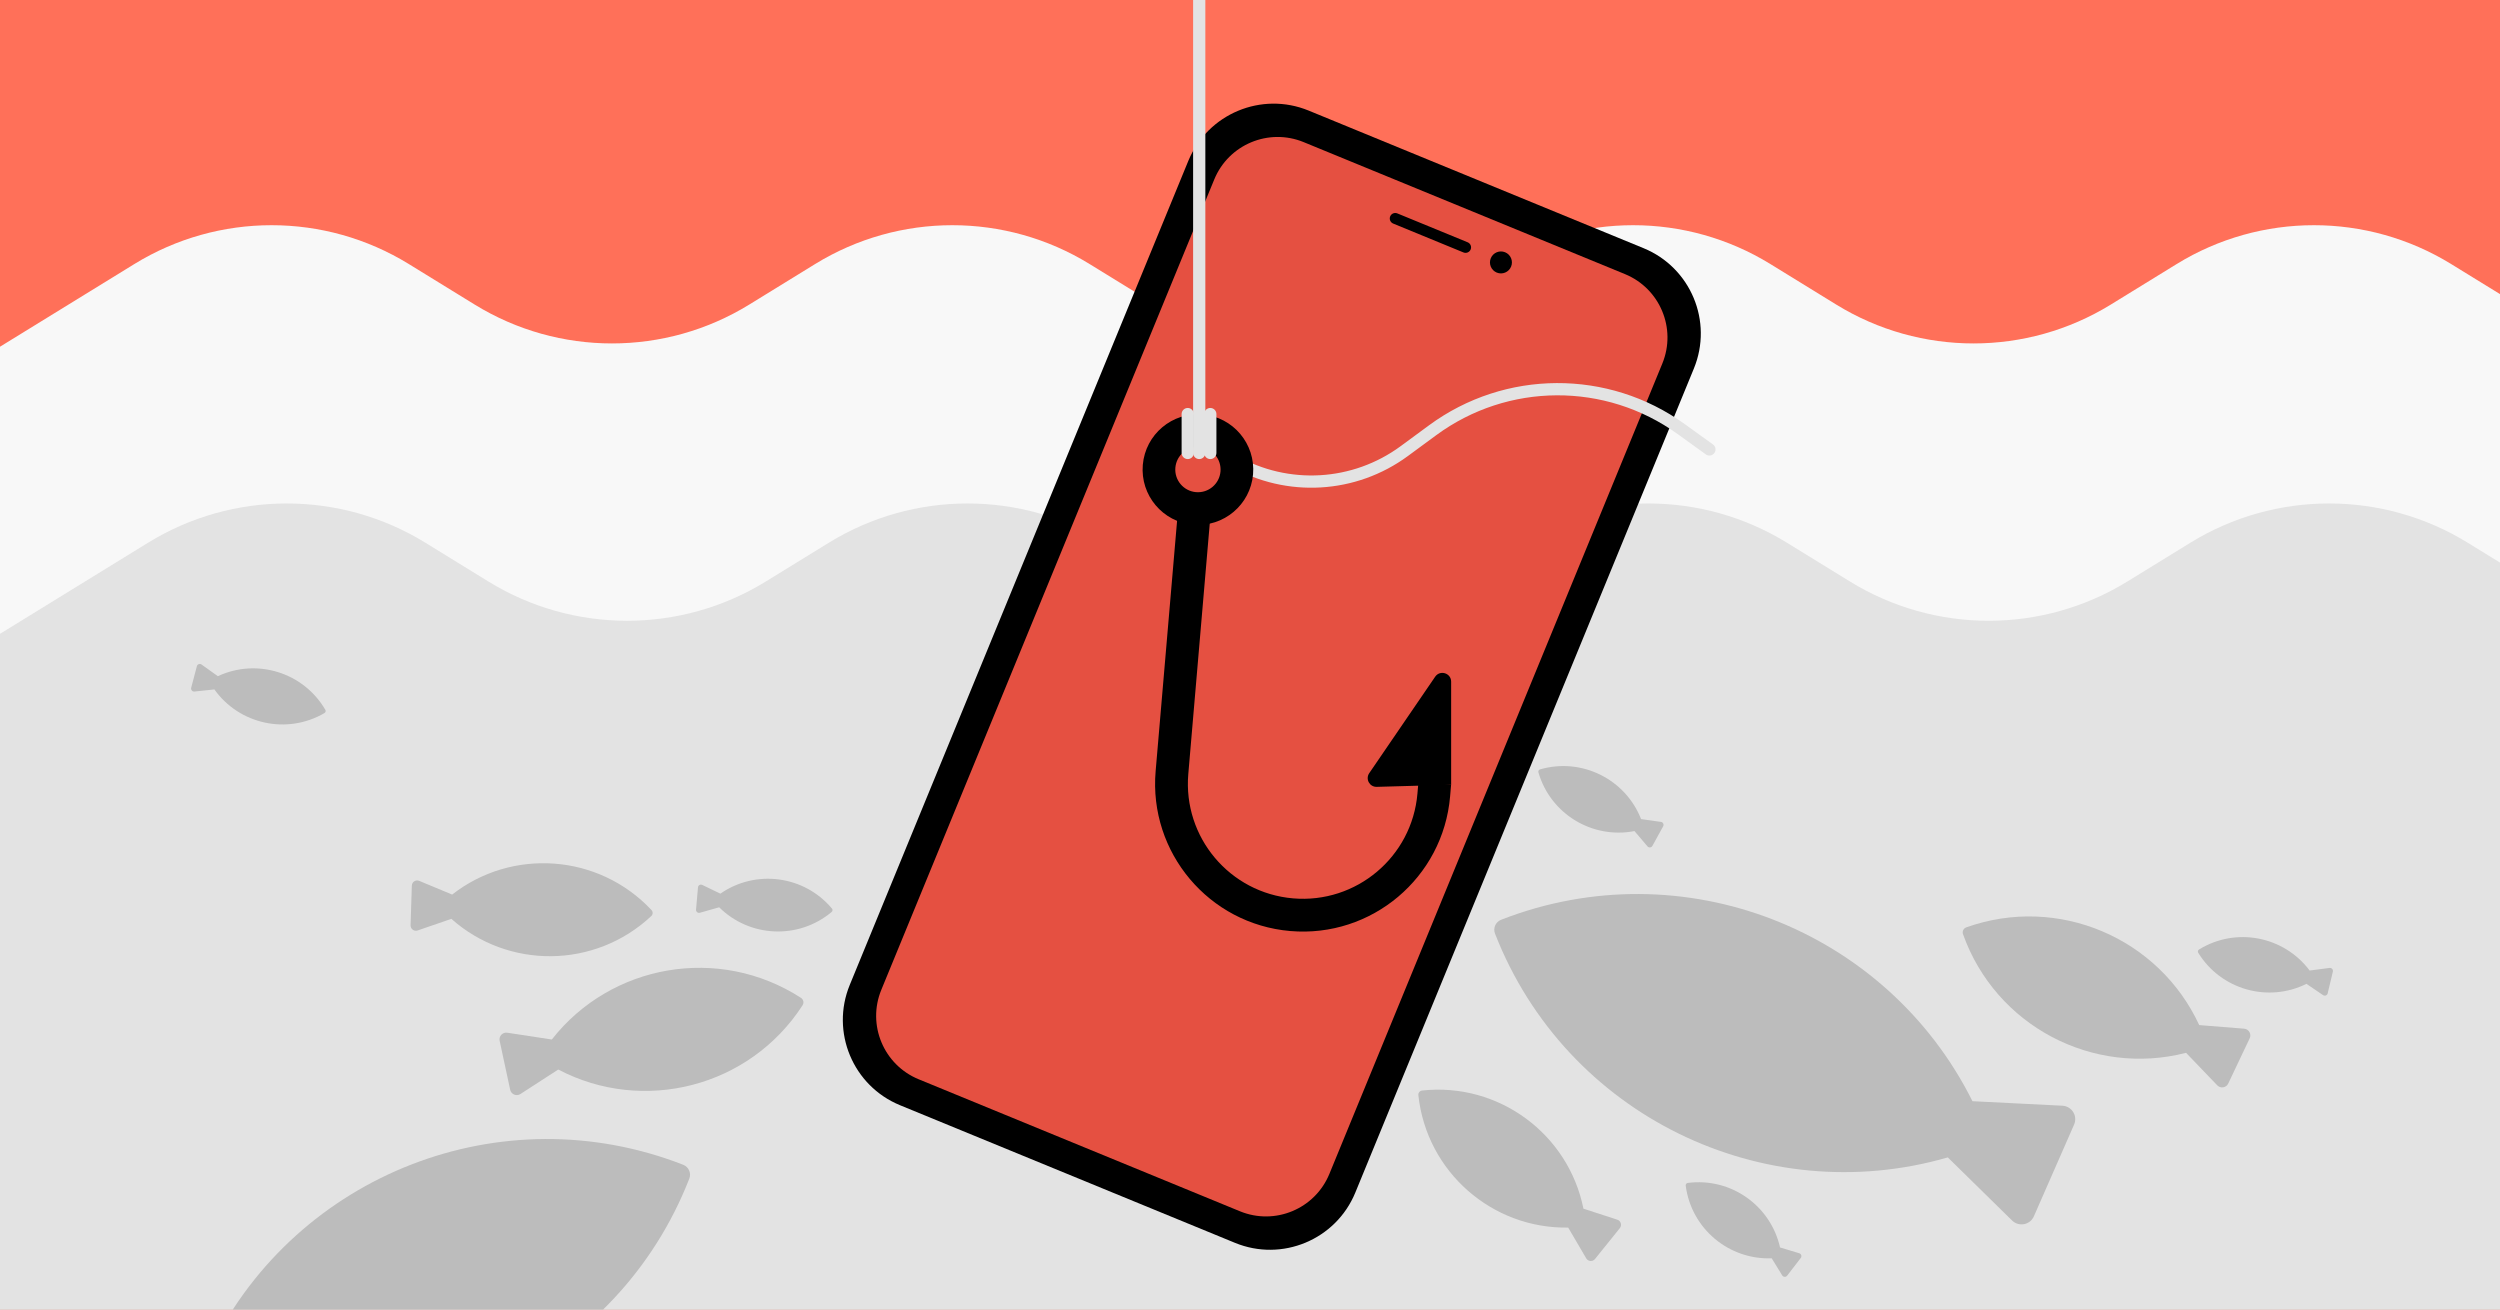 <svg fill="none" height="495" viewBox="0 0 945 495" width="945" xmlns="http://www.w3.org/2000/svg" xmlns:xlink="http://www.w3.org/1999/xlink"><rect x="0" y="0" width="945" height="495" fill="#333333" stroke="none"/><clipPath id="clip0_7030_3047"><path d="M0 0H945V495H0Z"/></clipPath><g clip-path="url(#clip0_7030_3047)"><path d="M0 0H945V495H0Z" fill="#ff7059"/><path d="M-26.006 526.93V147.063L50.774 99.814C82.594 80.232 122.726 80.232 154.545 99.814L179.441 115.134C211.26 134.715 251.393 134.715 283.212 115.134L308.107 99.814C339.926 80.232 380.059 80.232 411.878 99.814L436.773 115.134C468.593 134.715 508.725 134.715 540.544 115.134L565.44 99.814C597.259 80.232 637.392 80.232 669.211 99.814L694.106 115.134C725.925 134.715 766.058 134.715 797.877 115.134L822.772 99.814C854.592 80.232 894.724 80.232 926.544 99.814L1003.32 147.063V526.93H-26.006Z" fill="#f8f8f8"/><path d="M-20.288 601.939V252.072L55.969 205.145C88.109 185.366 128.647 185.366 160.788 205.145L184.635 219.82C216.776 239.599 257.314 239.599 289.454 219.82L313.301 205.145C345.442 185.366 385.98 185.366 418.121 205.145L441.968 219.82C474.108 239.599 514.646 239.599 546.787 219.82L570.634 205.145C602.775 185.366 643.313 185.366 675.453 205.145L699.3 219.82C731.441 239.599 771.979 239.599 804.12 219.82L827.967 205.145C860.107 185.366 900.645 185.366 932.786 205.145L1009.04 252.072V601.939H-20.288Z" fill="#e3e3e3"/><path d="M543.006 284.776C544.064 283.815 545.752 284.65 545.63 286.075L543.91 306.156 525.164 304.55C523.796 304.432 523.224 302.741 524.241 301.818L543.006 284.776Z" fill="#000000"/><path d="M621.292 93.824 494.676 41.803C476.871 34.488 456.507 42.992 449.192 60.796L321.214 372.288C313.899 390.093 322.402 410.457 340.207 417.772L466.823 469.793C484.628 477.108 504.992 468.605 512.307 450.8L640.285 139.308C647.601 121.503 639.097 101.14 621.292 93.824Z" fill="#000000"/><path d="M502.503 443.747 628.357 137.426 628.359 137.419C633.796 124.187 627.476 109.053 614.244 103.617L492.79 53.724C479.558 48.288 464.423 54.607 458.987 67.839L333.133 374.16C327.697 387.392 334.016 402.526 347.248 407.963L468.7 457.862C481.932 463.298 497.066 456.979 502.503 443.747Z" fill="#e55041"/><path d="M571.195 100.774C570.324 102.895 567.898 103.908 565.778 103.037 563.657 102.165 562.644 99.74 563.516 97.619 564.387 95.499 566.812 94.486 568.933 95.357 571.053 96.229 572.066 98.654 571.195 100.774Z" fill="#000000"/><path d="M525.488 81.797C525.923 80.737 527.136 80.23 528.196 80.666L554.775 91.586C555.835 92.022 556.342 93.234 555.906 94.294V94.294C555.47 95.355 554.258 95.861 553.198 95.426L526.619 84.505C525.558 84.07 525.052 82.857 525.488 81.797V81.797Z" fill="#000000"/><path clip-rule="evenodd" d="M634.131 164.065C606.85 144.396 569.996 144.57 542.903 164.496L532.187 172.377C512.585 186.793 486.336 188.326 465.19 176.289 464.08 175.657 463.692 174.244 464.324 173.134 464.956 172.024 466.368 171.636 467.479 172.268 487.037 183.401 511.316 181.984 529.446 168.65L540.161 160.769C568.873 139.653 607.927 139.468 636.837 160.312L647.514 168.011C648.55 168.758 648.784 170.204 648.037 171.24 647.29 172.276 645.844 172.511 644.808 171.763L634.131 164.065Z" fill="#e3e3e3" fill-rule="evenodd"/><path clip-rule="evenodd" d="M457.732 192.714 449.177 292.565C447.127 316.483 464.855 337.534 488.773 339.583 512.691 341.632 533.742 323.905 535.791 299.987L536.172 295.542 548.52 296.6 548.139 301.045C545.505 331.782 518.453 354.565 487.715 351.931 456.978 349.297 434.195 322.245 436.829 291.507L445.384 191.656 457.732 192.714Z" fill="#000000" fill-rule="evenodd"/><path clip-rule="evenodd" d="M453.547 168.975C448.837 168.571 444.692 172.062 444.289 176.772 443.885 181.481 447.376 185.627 452.086 186.03 456.795 186.434 460.941 182.943 461.344 178.233 461.748 173.523 458.257 169.378 453.547 168.975ZM431.979 175.717C432.965 164.209 443.094 155.679 454.602 156.665 466.11 157.651 474.64 167.78 473.654 179.288 472.668 190.796 462.539 199.326 451.031 198.34 439.523 197.354 430.993 187.225 431.979 175.717Z" fill="#000000" fill-rule="evenodd"/><path clip-rule="evenodd" d="M453.308-143.295C454.586-143.295 455.621-142.259 455.621-140.982L455.621 171.22C455.621 172.498 454.586 173.533 453.308 173.533 452.031 173.533 450.995 172.498 450.995 171.22L450.995-140.982C450.995-142.259 452.031-143.295 453.308-143.295Z" fill="#e3e3e3" fill-rule="evenodd"/><path clip-rule="evenodd" d="M448.965 154.209C450.243 154.209 451.278 155.244 451.278 156.522L451.278 171.22C451.278 172.498 450.243 173.533 448.965 173.533 447.688 173.533 446.652 172.498 446.652 171.22L446.652 156.522C446.652 155.244 447.688 154.209 448.965 154.209Z" fill="#e3e3e3" fill-rule="evenodd"/><path clip-rule="evenodd" d="M457.493 154.209C458.77 154.209 459.806 155.244 459.806 156.522L459.806 171.22C459.806 172.498 458.77 173.533 457.493 173.533 456.215 173.533 455.179 172.498 455.179 171.22L455.179 156.522C455.179 155.244 456.215 154.209 457.493 154.209Z" fill="#e3e3e3" fill-rule="evenodd"/><path d="M548.532 257.669V296.641L520.398 297.431C517.696 297.507 516.048 294.487 517.573 292.256L542.49 255.801C544.326 253.114 548.532 254.414 548.532 257.669Z" fill="#000000"/><g clip-rule="evenodd" fill-rule="evenodd"><path d="M736.271 437.498 760.568 461.354C763.114 463.854 767.375 463.031 768.808 459.764L784.007 425.098C785.439 421.83 783.158 418.139 779.594 417.96L745.586 416.252C713.26 351.421 636.208 320.818 567.414 347.675 565.333 348.488 564.304 350.834 565.117 352.916 591.973 421.71 666.686 457.647 736.271 437.498Z" fill="#bcbcbc"/><path d="M89.401 530.109 65.104 553.965C62.558 556.465 58.297 555.642 56.865 552.375L41.666 517.709C40.233 514.441 42.514 510.75 46.078 510.571L80.086 508.863C112.412 444.032 189.464 413.429 258.258 440.286 260.339 441.099 261.368 443.445 260.555 445.527 233.699 514.32 158.986 550.258 89.401 530.109Z" fill="#bcbcbc"/><path d="M592.78 464.028 599.593 475.66C600.307 476.879 602.021 477.006 602.907 475.905L612.305 464.233C613.19 463.132 612.701 461.486 611.358 461.048L598.539 456.874C592.901 428.753 566.628 409.079 537.559 412.217 536.679 412.312 536.043 413.102 536.138 413.981 539.276 443.05 564.103 464.52 592.78 464.028Z" fill="#bcbcbc"/><path d="M170.618 347.326 157.871 351.712C156.535 352.171 155.153 351.151 155.197 349.739L155.672 334.761C155.717 333.349 157.161 332.419 158.465 332.962L170.91 338.147C193.508 320.486 226.258 322.678 246.266 343.997 246.872 344.642 246.839 345.656 246.194 346.261 224.875 366.27 192.053 366.383 170.618 347.326Z" fill="#bcbcbc"/><path d="M669.699 475.636 673.679 482.101C674.096 482.778 675.062 482.828 675.547 482.198L680.694 475.511C681.179 474.88 680.883 473.959 680.122 473.729L672.854 471.537C669.333 455.775 654.298 445.024 637.972 447.149 637.478 447.213 637.129 447.666 637.194 448.16 639.319 464.487 653.561 476.267 669.699 475.636Z" fill="#bcbcbc"/><path d="M617.83 314.147 622.749 319.929C623.264 320.535 624.227 320.438 624.61 319.741L628.677 312.347C629.061 311.65 628.628 310.785 627.84 310.674L620.323 309.615C614.439 294.575 597.941 286.241 582.13 290.831 581.651 290.97 581.376 291.471 581.515 291.949 586.105 307.761 601.977 317.232 617.83 314.147Z" fill="#bcbcbc"/><path d="M81.036 260.601 73.487 261.402C72.696 261.486 72.066 260.752 72.268 259.982L74.415 251.822C74.618 251.052 75.528 250.724 76.175 251.186L82.352 255.599C96.98 248.753 114.678 254.082 122.974 268.303 123.225 268.733 123.08 269.286 122.649 269.537 108.428 277.833 90.399 273.76 81.036 260.601Z" fill="#bcbcbc"/><path d="M871.843 371.892 878.123 376.157C878.781 376.604 879.683 376.254 879.867 375.48L881.821 367.271C882.005 366.497 881.358 365.779 880.569 365.881L873.041 366.86C863.369 353.926 845.249 350.28 831.228 358.909 830.804 359.171 830.671 359.726 830.933 360.151 839.562 374.172 857.381 379.081 871.843 371.892Z" fill="#bcbcbc"/><path d="M271.85 342.954 264.546 345.023C263.78 345.239 263.035 344.623 263.104 343.83L263.838 335.424C263.907 334.631 264.748 334.153 265.465 334.499L272.3 337.802C285.556 328.577 303.901 330.83 314.487 343.441 314.807 343.822 314.757 344.391 314.376 344.712 301.766 355.297 283.307 354.337 271.85 342.954Z" fill="#bcbcbc"/><path d="M826.333 397.966 838.126 410.256C839.362 411.544 841.504 411.196 842.269 409.583L850.385 392.477C851.15 390.865 850.064 388.985 848.285 388.843L831.307 387.482C816.11 354.587 778.041 338.138 743.245 350.542 742.192 350.917 741.643 352.075 742.018 353.128 754.421 387.923 791.242 407.004 826.333 397.966Z" fill="#bcbcbc"/><path d="M211.02 404.284 196.722 413.539C195.223 414.509 193.218 413.678 192.843 411.933L188.87 393.421C188.496 391.676 189.984 390.096 191.748 390.366L208.585 392.938C230.926 364.408 271.754 357.136 302.774 377.194 303.713 377.801 303.982 379.054 303.375 379.992 283.317 411.013 243.101 421.134 211.02 404.284Z" fill="#bcbcbc"/></g></g></svg>